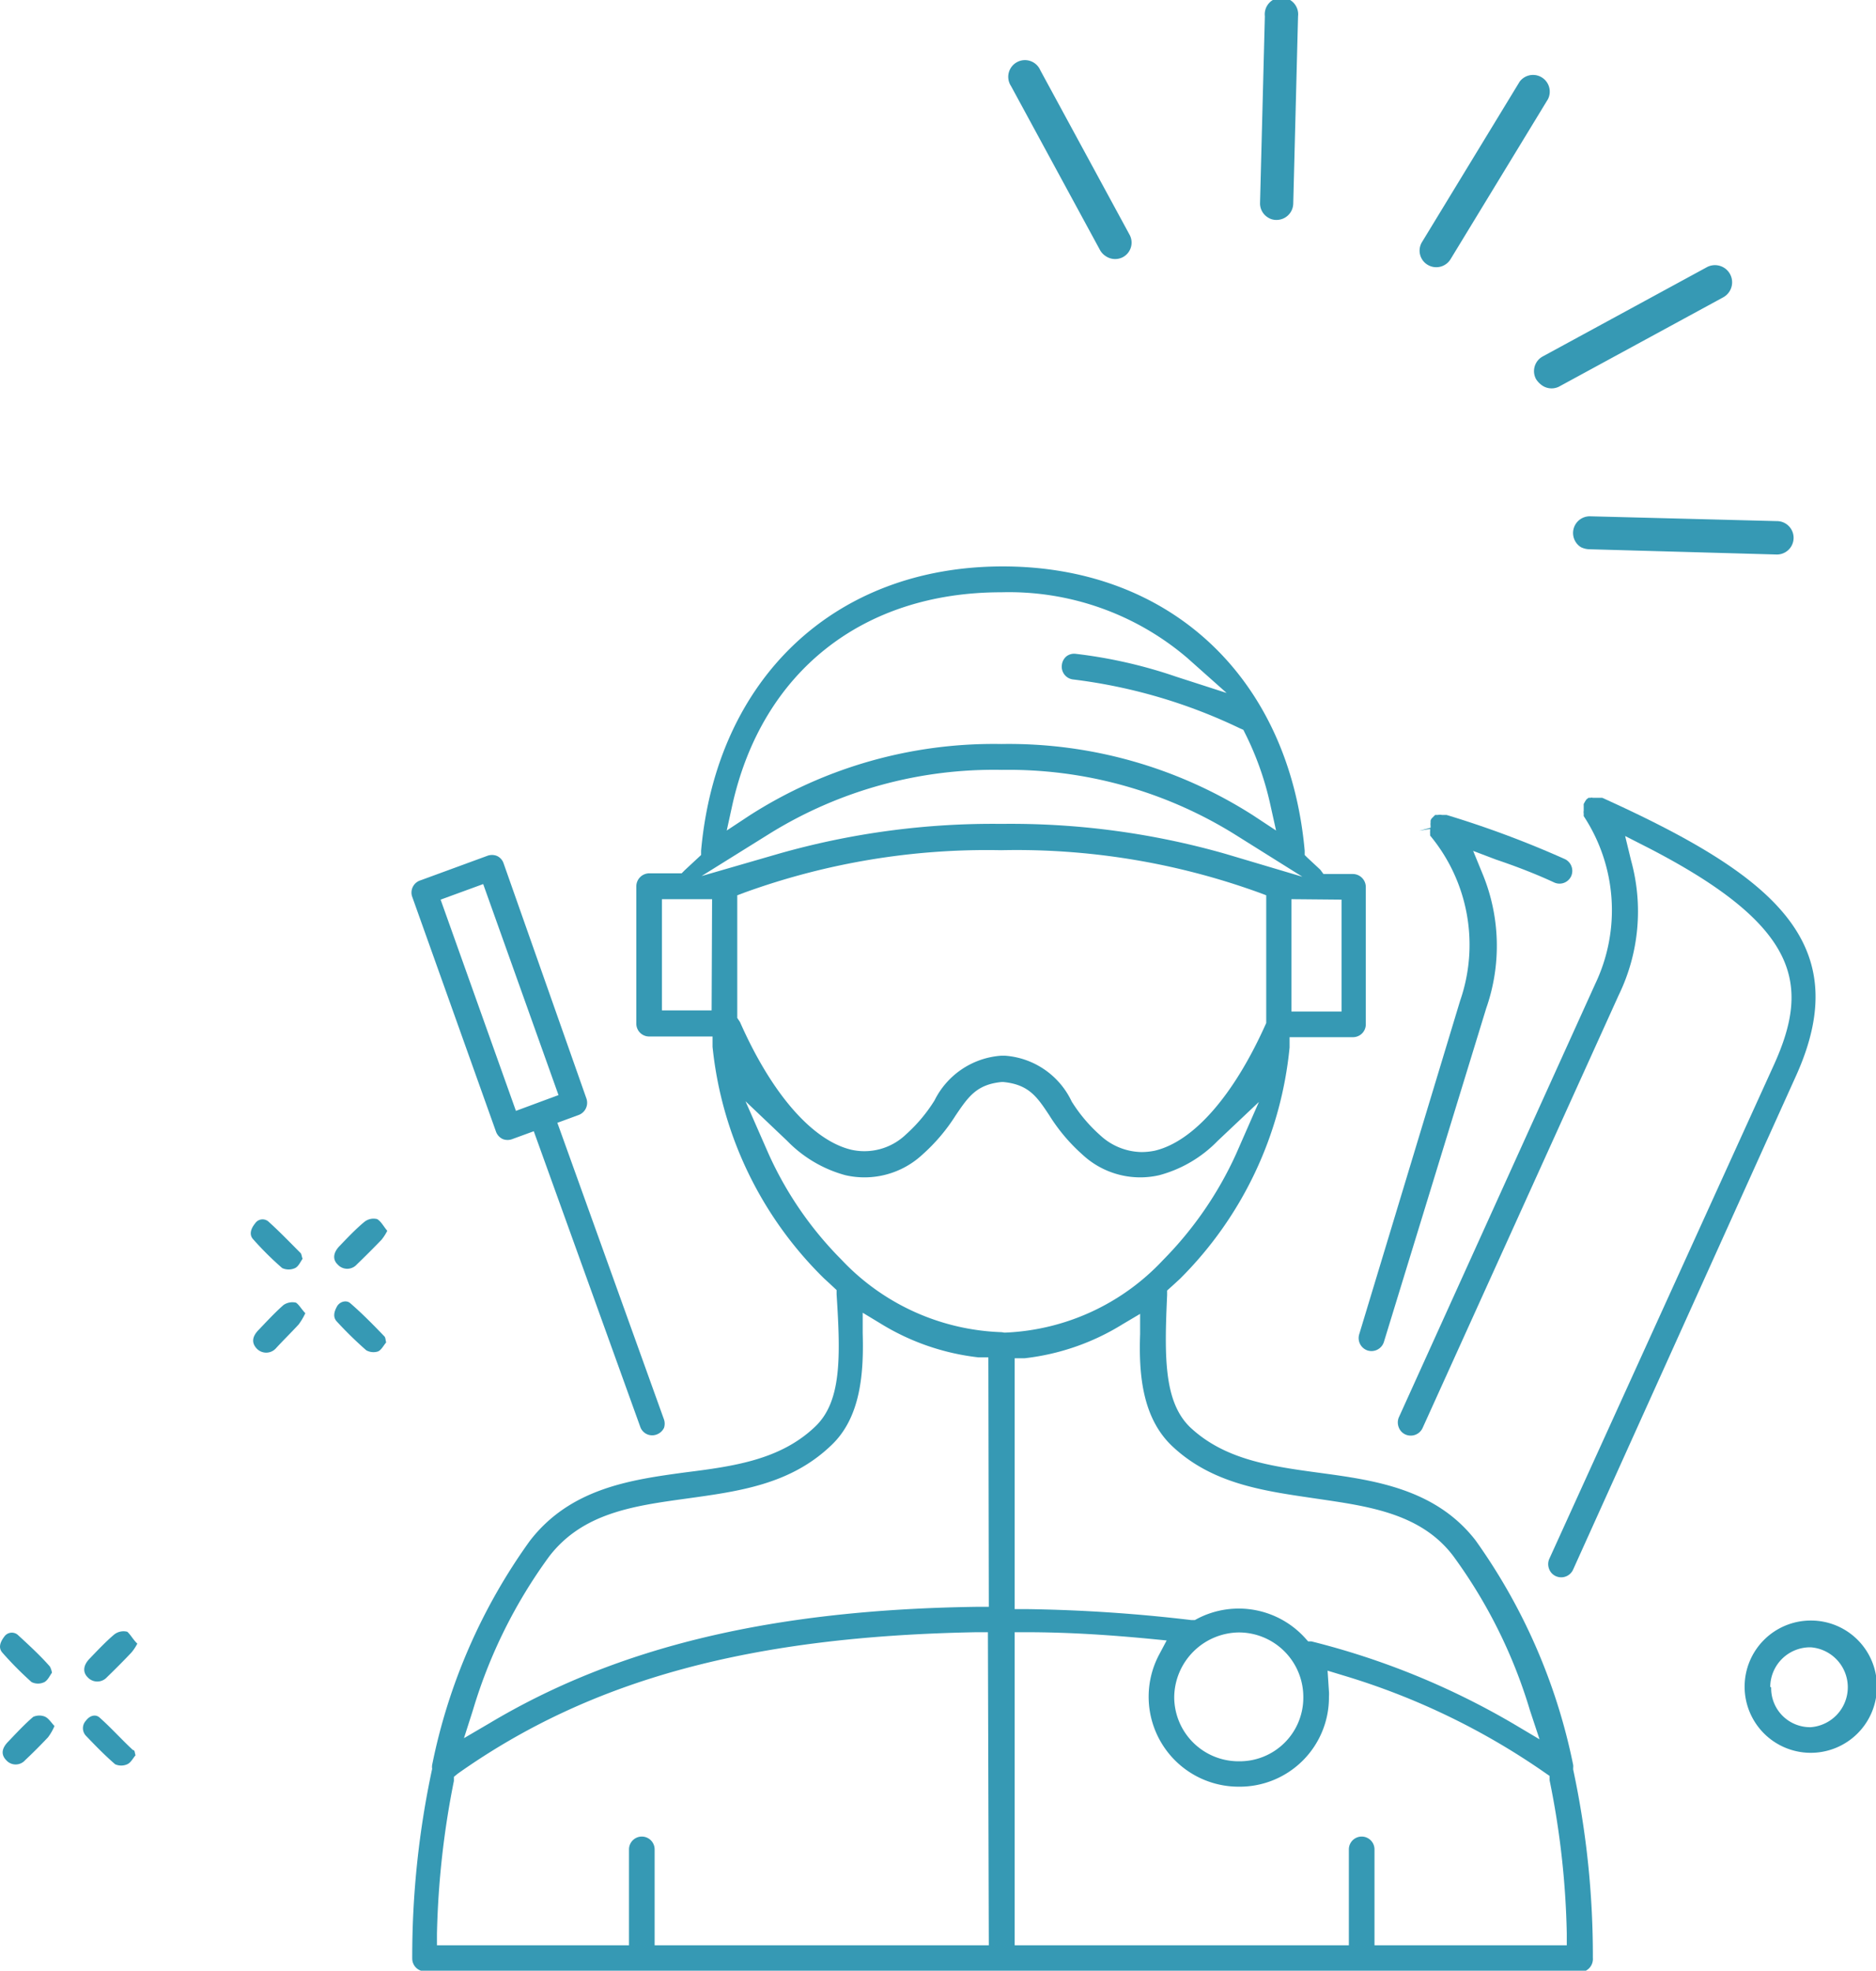 <svg xmlns="http://www.w3.org/2000/svg" viewBox="0 0 81.96 86.11"><defs><style>.cls-1{fill:#3699b4;}</style></defs><title>Fichier 22</title><g id="Calque_2" data-name="Calque 2"><g id="Tout_pour_le_ski" data-name="Tout pour le ski"><path class="cls-1" d="M69.59,85.55a38.8,38.8,0,0,0-.86-8.23v-.07a.61.61,0,0,0,0-.13,25.64,25.64,0,0,0-4.27-9.82c-1.75-2.25-4.42-2.62-6.78-2.94-2.15-.29-4.17-.57-5.69-2-1.15-1.12-1.12-3.1-1-5.77v-.2l.31-.28.25-.23a16.52,16.52,0,0,0,4.79-10.11l0-.45h2.77a.56.56,0,0,0,.56-.56v-6a.57.57,0,0,0-.56-.57H57.82L57.68,38l-.57-.53L57,37.36l0-.19c-.68-7.54-5.86-12.42-13.19-12.42s-12.5,4.88-13.18,12.42l0,.19-.14.13-.57.53-.14.14H28.36a.57.57,0,0,0-.56.57v6a.56.56,0,0,0,.56.56h2.77l0,.45A16.53,16.53,0,0,0,36,55.86l.24.22.31.29v.19c.18,2.78.21,4.69-.94,5.78-1.52,1.45-3.55,1.73-5.7,2-2.35.32-5,.69-6.77,3a25.26,25.26,0,0,0-4.26,9.78.54.54,0,0,0,0,.17,39.13,39.13,0,0,0-.87,8.29.56.56,0,0,0,.56.56H69a.78.78,0,0,0,.22,0A.58.58,0,0,0,69.59,85.55ZM51.17,63.15c1.78,1.71,4.09,2,6.32,2.33s4.57.62,6,2.51a22.12,22.12,0,0,1,3.35,6.74L67.26,76l-1.11-.66a33.42,33.42,0,0,0-8.86-3.62l-.14,0-.1-.11a3.91,3.91,0,0,0-4.72-.89l-.13.07-.15,0a68.56,68.56,0,0,0-7.24-.48h-.48V59.35l.43,0a10.31,10.31,0,0,0,4.29-1.49l.76-.45,0,.88C49.75,60,49.89,61.9,51.17,63.15Zm5.77,11a2.78,2.78,0,0,1-2.82,2.81,2.81,2.81,0,0,1-2.82-2.81,2.86,2.86,0,0,1,2.82-2.82A2.82,2.82,0,0,1,56.94,74.13Zm1.67-34.84v4.89H56.42V39.29ZM32,35.15c1.31-5.81,5.7-9.27,11.74-9.27a12,12,0,0,1,8.12,2.86l1.73,1.54-2.2-.71a21,21,0,0,0-4.39-1,.55.55,0,0,0-.41.11.57.57,0,0,0-.2.39.56.56,0,0,0,.5.62,23.35,23.35,0,0,1,7.27,2.13l.16.07.08.16a13.33,13.33,0,0,1,1.09,3.07l.26,1.17-1-.66a19.81,19.81,0,0,0-11-3.12,19.75,19.75,0,0,0-11,3.12l-1,.66Zm-.91,9H28.92V39.29h2.19Zm-.44-5.87,3-1.87a18.59,18.59,0,0,1,10.13-2.77A18.72,18.72,0,0,1,53.9,36.43l3,1.88-3.36-1A34.14,34.14,0,0,0,43.76,36,34.12,34.12,0,0,0,34,37.31Zm1.56,6.2V39.12l.32-.12a31.09,31.09,0,0,1,11.21-1.85A31.1,31.1,0,0,1,55,39l.32.12,0,5.58c-1.4,3.15-3.17,5.18-4.87,5.58a2.93,2.93,0,0,1-.58.06,2.72,2.72,0,0,1-1.8-.73,6.78,6.78,0,0,1-1.25-1.48,3.5,3.5,0,0,0-2.9-2h-.19a3.53,3.53,0,0,0-2.9,1.95,6.82,6.82,0,0,1-1.25,1.49,2.62,2.62,0,0,1-2.38.67c-1.7-.4-3.48-2.43-4.87-5.58ZM43.2,85H28.6V80.81a.56.56,0,1,0-1.12,0V85H19.09v-.5a37.93,37.93,0,0,1,.74-6.68l0-.18L20,77.5c5.85-4.14,12.84-6,22.67-6.18h.49Zm0-14.79h-.48c-8.94.12-15.72,1.73-21.34,5.09l-1.11.65.39-1.22A22,22,0,0,1,24,68h0c1.47-1.9,3.69-2.2,6-2.52s4.54-.62,6.32-2.33c1.29-1.22,1.42-3.16,1.37-4.9l0-.89.76.46a10.36,10.36,0,0,0,4.29,1.49l.44,0Zm.56-12a10.06,10.06,0,0,1-7-3.17,15.69,15.69,0,0,1-3.19-4.64l-1-2.28,1.82,1.73a5.59,5.59,0,0,0,2.54,1.5,3.72,3.72,0,0,0,3.37-.9,8,8,0,0,0,1.45-1.71c.55-.81.91-1.35,2-1.46h.09c1.11.11,1.47.65,2,1.45a7.83,7.83,0,0,0,1.45,1.72,3.7,3.7,0,0,0,3.36.9,5.56,5.56,0,0,0,2.55-1.5L55,48.15l-1,2.28a16,16,0,0,1-3.19,4.63,10,10,0,0,1-6.92,3.17ZM60.05,85V80.81a.56.56,0,1,0-1.12,0V85H44.33V71.32h.49c1.93,0,3.75.13,5.43.29l.72.07-.34.64a3.93,3.93,0,0,0,3.49,5.75,3.9,3.9,0,0,0,3.94-3.94,1.5,1.5,0,0,0,0-.22L58,73l.69.21a30.93,30.93,0,0,1,8.85,4.28l.16.11,0,.19a36.79,36.79,0,0,1,.75,6.68V85Z"/><path class="cls-1" d="M70,34.86l-.09,0-.12,0-.1,0-.1,0a.2.2,0,0,0-.11,0l-.08,0-.09.07-.06.09-.06.11a.78.78,0,0,0,0,.09l0,.11,0,.1a.26.26,0,0,0,0,.11l0,.12A7.48,7.48,0,0,1,69.69,43L61.11,61.94a.58.58,0,0,0,0,.43.55.55,0,0,0,.29.31.57.57,0,0,0,.75-.28l8.57-18.92a8.36,8.36,0,0,0,.54-5.88L71,36.53l1,.51c6.67,3.44,7.08,6,5.5,9.49l-9.82,21.6a.58.58,0,0,0,0,.43.55.55,0,0,0,.29.31.57.57,0,0,0,.75-.27L78.47,47C81.08,41.21,77.51,38.26,70,34.86Z"/><path class="cls-1" d="M67.9,38.56a.56.56,0,0,0,.74-.27.57.57,0,0,0-.27-.75,43.53,43.53,0,0,0-5.17-1.93l-.1,0H63a.49.49,0,0,0-.19,0l-.11,0-.07.07-.08.08a.3.3,0,0,0-.05.1l0,.09a.41.41,0,0,0,0,.12v.1L62,36.3l.48-.08,0,.09a.58.58,0,0,0,0,.11l0,.09a7.47,7.47,0,0,1,1.31,7.22L59.38,58.31a.57.57,0,0,0,.37.7.57.57,0,0,0,.71-.37l4.47-14.58a8.25,8.25,0,0,0-.16-5.88l-.41-1,1,.38C66.34,37.89,67.19,38.23,67.9,38.56Z"/><path class="cls-1" d="M18,39.16l3.67,10.29a.57.57,0,0,0,.29.32.58.58,0,0,0,.43,0l.93-.34,4.65,12.91a.55.55,0,0,0,.72.34.57.57,0,0,0,.32-.29A.58.58,0,0,0,29,62L24.35,49.06l.93-.34a.57.57,0,0,0,.34-.72L22,37.72a.54.54,0,0,0-.29-.32.58.58,0,0,0-.43,0l-2.92,1.07A.56.56,0,0,0,18,39.16Zm3.11-.53,3.29,9.22-1.86.69-3.29-9.23Z"/><path class="cls-1" d="M69.07,23.91a.73.73,0,0,1,.4-1.35l8.16.21a.73.73,0,1,1,0,1.46L69.43,24A.89.89,0,0,1,69.07,23.91Z"/><path class="cls-1" d="M67.37,16.84a1,1,0,0,1-.26-.27.73.73,0,0,1,.3-1l7.17-3.9A.73.73,0,0,1,75.27,13l-7.17,3.9A.73.73,0,0,1,67.37,16.84Z"/><path class="cls-1" d="M62.37,11.57a.72.72,0,0,1-.24-1l4.26-7a.73.73,0,0,1,1.24.76l-4.26,7A.73.73,0,0,1,62.37,11.57Z"/><path class="cls-1" d="M55.39,9.5a.72.72,0,0,1-.34-.64L55.26.71a.73.73,0,1,1,1.45,0L56.5,8.9a.73.73,0,0,1-.75.71A.66.66,0,0,1,55.39,9.5Z"/><path class="cls-1" d="M48.32,11.2a.75.75,0,0,1-.26-.27L44.17,3.76a.73.73,0,1,1,1.28-.69l3.89,7.17a.72.72,0,0,1-.29,1A.73.73,0,0,1,48.32,11.2Z"/><path class="cls-1" d="M6,71.82a2.17,2.17,0,0,1-.26.39c-.35.37-.71.73-1.07,1.08a.57.57,0,0,1-.84,0c-.22-.22-.2-.52.08-.81s.7-.74,1.08-1.06a.66.66,0,0,1,.57-.12C5.7,71.42,5.82,71.65,6,71.82Z"/><path class="cls-1" d="M2.27,73.09c-.09.12-.18.33-.33.41a.64.64,0,0,1-.56,0A15,15,0,0,1,.11,72.22c-.21-.23-.08-.5.08-.71a.4.4,0,0,1,.58-.08c.49.45,1,.92,1.41,1.39A.91.91,0,0,1,2.27,73.09Z"/><path class="cls-1" d="M2.38,75.42a2.36,2.36,0,0,1-.28.49q-.51.54-1,1a.55.55,0,0,1-.83,0c-.23-.24-.2-.51.08-.8s.71-.76,1.1-1.09A.65.65,0,0,1,1.94,75C2.11,75.06,2.23,75.26,2.38,75.42Z"/><path class="cls-1" d="M5.92,76.7c-.1.11-.2.32-.36.39a.65.65,0,0,1-.53,0c-.45-.39-.87-.82-1.28-1.25a.48.48,0,0,1,0-.65c.16-.22.41-.3.59-.15.51.45,1,1,1.47,1.43C5.89,76.47,5.88,76.56,5.92,76.7Z"/><path class="cls-1" d="M16.92,53.78a2.22,2.22,0,0,1-.25.39q-.53.55-1.08,1.08a.56.56,0,0,1-.84,0c-.22-.21-.2-.51.08-.8s.7-.74,1.09-1.06a.64.64,0,0,1,.56-.12C16.66,53.38,16.77,53.61,16.92,53.78Z"/><path class="cls-1" d="M13.22,55c-.09.13-.18.34-.33.41a.68.68,0,0,1-.56,0,13.73,13.73,0,0,1-1.27-1.26c-.2-.22-.08-.49.09-.7a.39.39,0,0,1,.57-.08c.49.44.95.92,1.42,1.39C13.18,54.82,13.18,54.91,13.22,55Z"/><path class="cls-1" d="M13.34,57.38a2.88,2.88,0,0,1-.29.49c-.33.36-.69.71-1,1.05a.57.57,0,0,1-.84,0c-.22-.24-.2-.51.08-.8s.71-.76,1.1-1.1a.69.69,0,0,1,.54-.1C13.06,57,13.18,57.22,13.34,57.38Z"/><path class="cls-1" d="M16.87,58.66c-.1.11-.2.32-.35.39A.64.64,0,0,1,16,59a16.8,16.8,0,0,1-1.28-1.25c-.19-.2-.12-.44,0-.66s.42-.3.59-.14c.52.45,1,.94,1.47,1.43C16.84,58.43,16.84,58.52,16.87,58.66Z"/><path class="cls-1" d="M82,73.73a2.89,2.89,0,1,1-2.87-2.92A2.88,2.88,0,0,1,82,73.73Zm-4.62,0a1.7,1.7,0,0,0,1.73,1.74,1.75,1.75,0,0,0,0-3.49A1.74,1.74,0,0,0,77.34,73.71Z"/></g></g></svg>